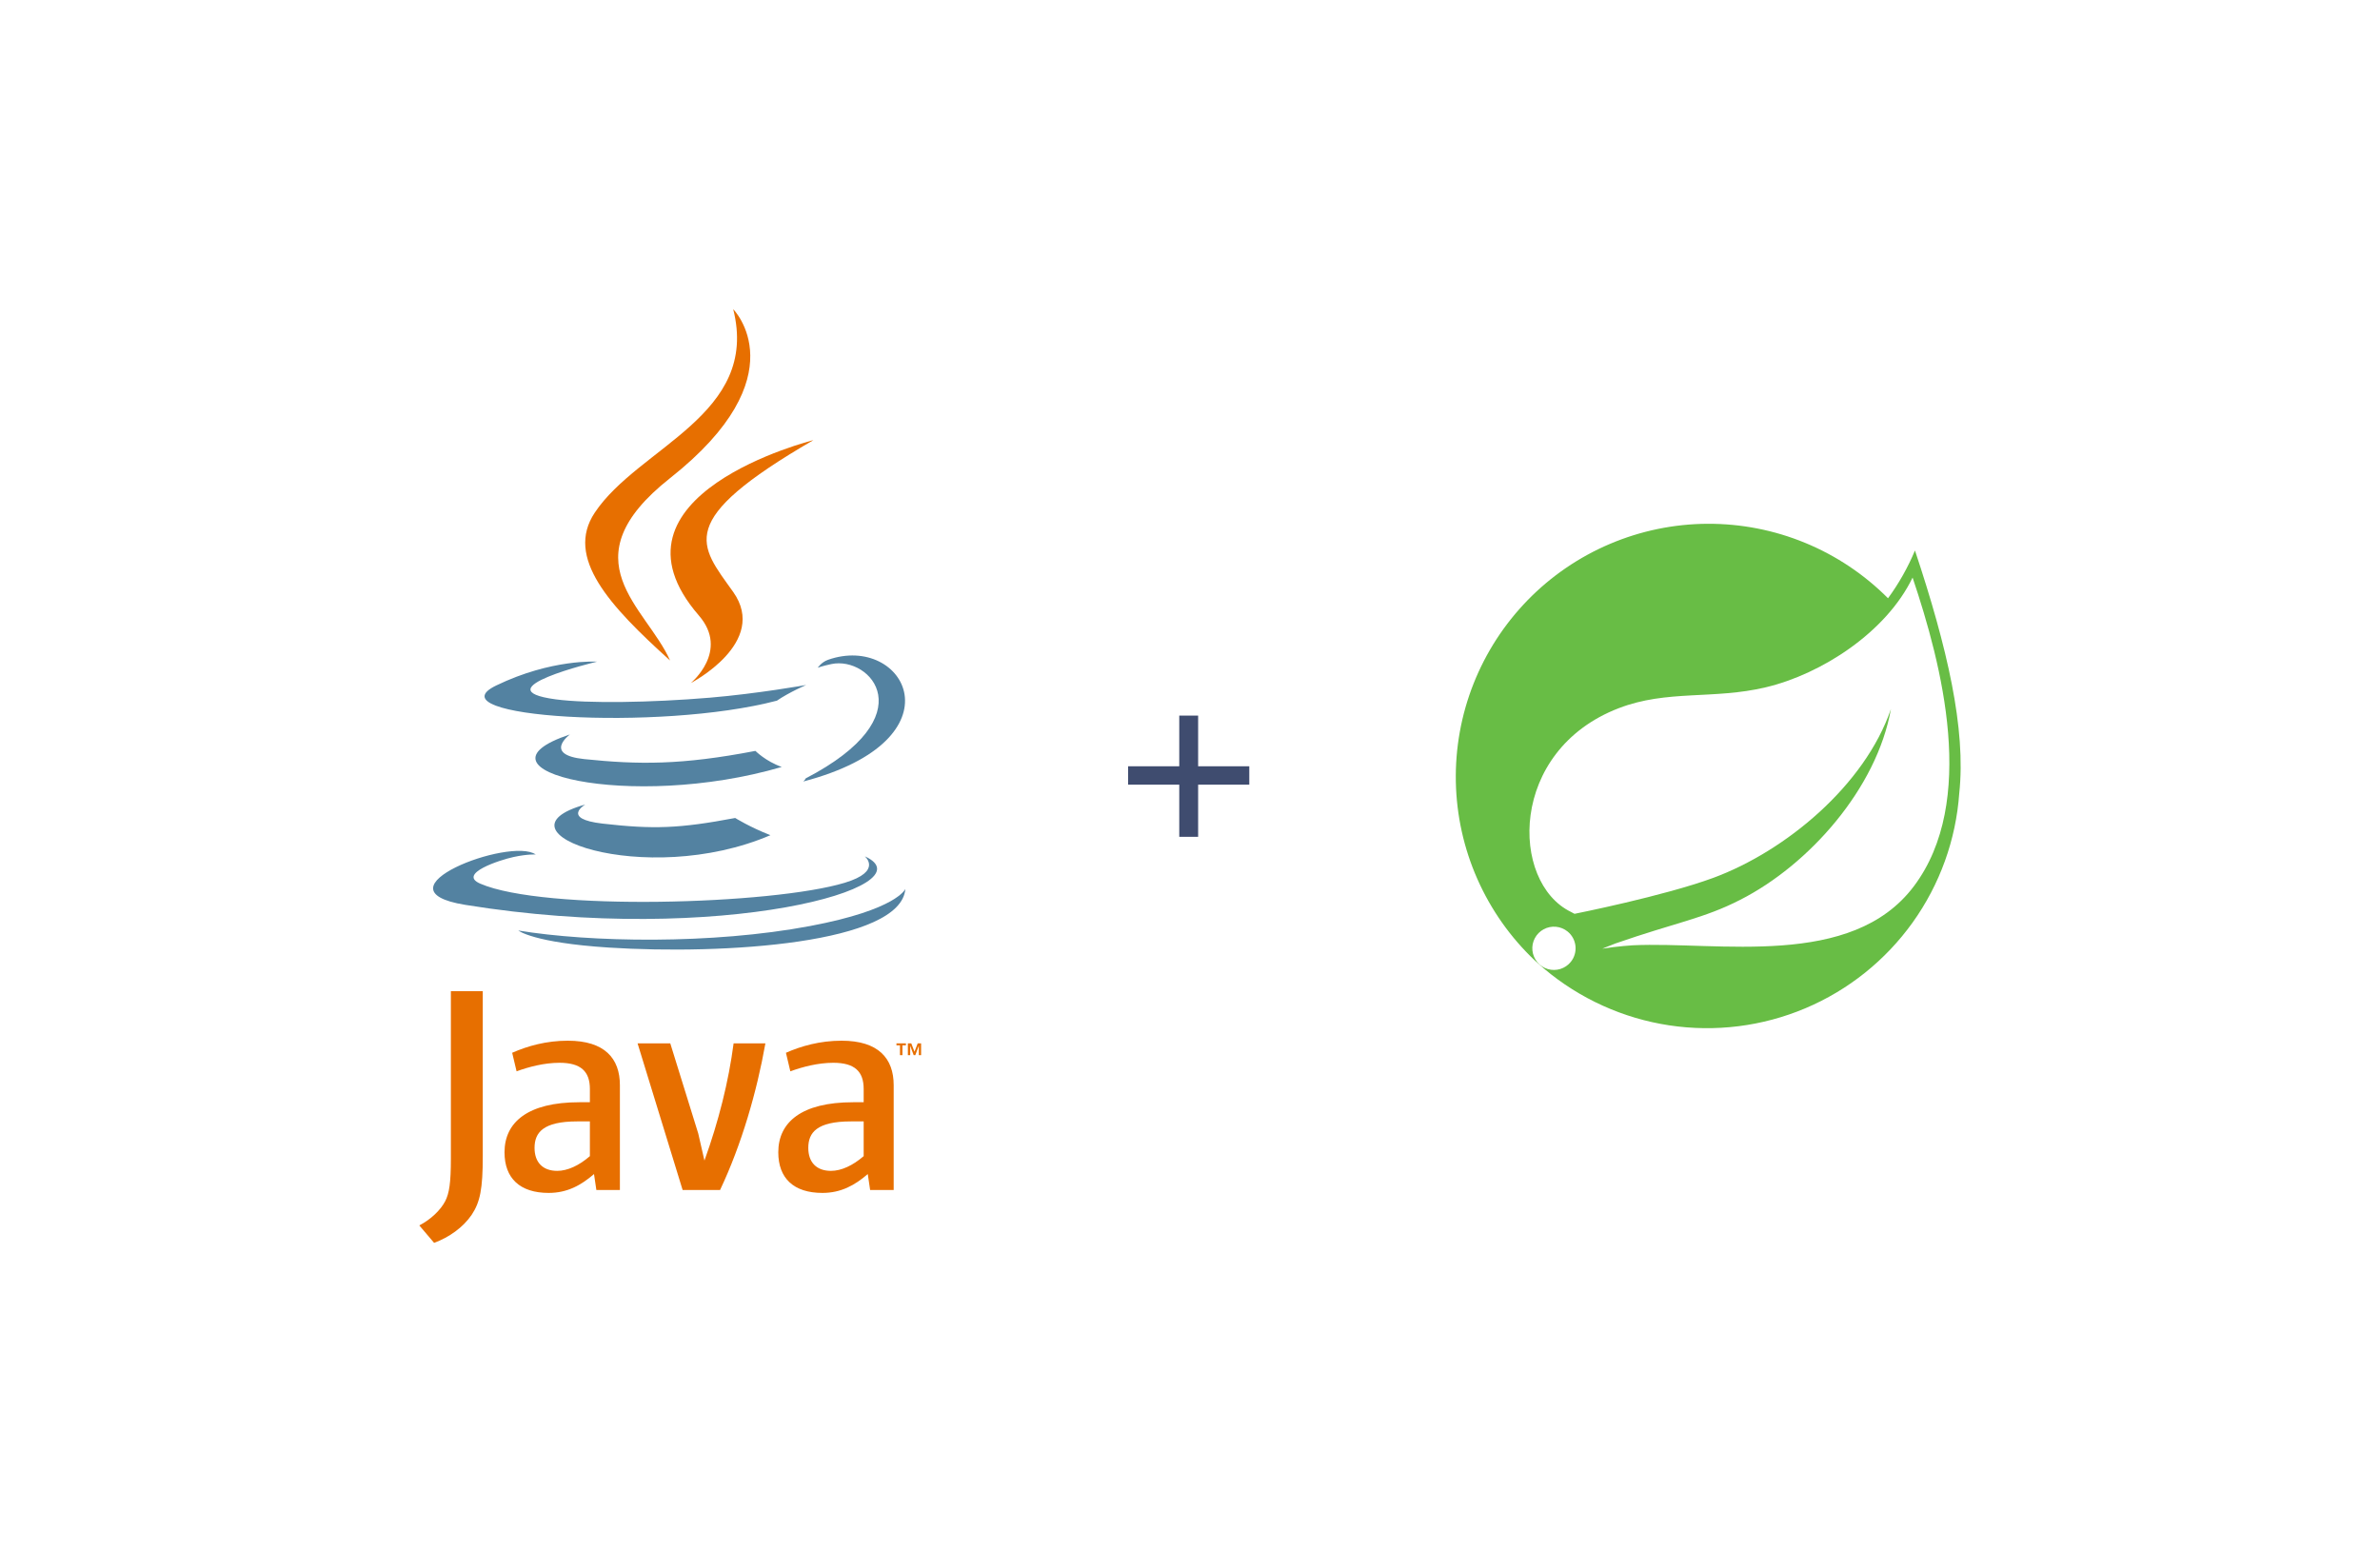 <svg fill="none" height="75" viewBox="0 0 115 75" width="115" xmlns="http://www.w3.org/2000/svg" xmlns:xlink="http://www.w3.org/1999/xlink"><clipPath id="a"><path d="m20.259 14.946h24.25v45.108h-24.25z"/></clipPath><clipPath id="b"><path d="m70.365 25.312h24.375v24.375h-24.375z"/></clipPath><g clip-path="url(#a)"><path d="m43.486 50.502h-.17v-.095h.458v.095h-.169v.474h-.119zm.912.025h-.003l-.169.45h-.077l-.167-.45h-.002v.45h-.112v-.569h.165l.155.403.155-.403h.164v.569h-.109z" fill="#e76f00"/><path d="m28.277 38.87s-1.182.688.841.92c2.451.28 3.704.239 6.406-.272 0 0 .71.445 1.702.831-6.056 2.595-13.706-.15-8.949-1.48zm-.74-3.387s-1.326.981.699 1.191c2.619.27 4.687.292 8.265-.397 0 0 .495.502 1.273.776-7.322 2.141-15.478.169-10.238-1.57z" fill="#5382a1"/><path d="m33.769 29.737c1.492 1.718-.392 3.264-.392 3.264s3.789-1.956 2.049-4.405c-1.625-2.284-2.872-3.419 3.876-7.332 0-0-10.591 2.645-5.532 8.473z" fill="#e76f00"/><path d="m41.785 41.369s.875.721-.964 1.278c-3.496 1.059-14.549 1.379-17.62.042-1.104-.48.966-1.147 1.617-1.286.679-.147 1.067-.12 1.067-.12-1.228-.865-7.934 1.698-3.407 2.432 12.348 2.002 22.509-.902 19.306-2.346zm-12.94-9.402s-5.623 1.335-1.991 1.82c1.533.205 4.59.159 7.437-.08 2.327-.196 4.663-.614 4.663-.614s-.821.351-1.414.757c-5.71 1.502-16.739.803-13.564-.733 2.686-1.298 4.869-1.151 4.869-1.151zm10.086 5.638c5.804-3.016 3.121-5.914 1.247-5.524-.459.096-.664.178-.664.178s.171-.267.496-.383c3.706-1.303 6.556 3.842-1.196 5.88 0 0 .09-.08.117-.152z" fill="#5382a1"/><path d="m35.428 14.938s3.214 3.215-3.049 8.16c-5.022 3.966-1.145 6.228-.002 8.812-2.932-2.645-5.083-4.973-3.64-7.141 2.118-3.181 7.987-4.723 6.691-9.831z" fill="#e76f00"/><path d="m29.417 45.779c5.571.357 14.126-.198 14.329-2.834 0 0-.389.999-4.604 1.793-4.755.895-10.62.79-14.098.217 0-0.0.712.589 4.374.824z" fill="#5382a1"/><path d="m28.503 55.855c-.525.456-1.081.712-1.579.712-.711 0-1.095-.426-1.095-1.11 0-.74.412-1.28 2.063-1.28h.611zm1.45 1.636v-5.065c0-1.294-.738-2.148-2.517-2.148-1.039 0-1.949.257-2.688.584l.213.896c.582-.214 1.336-.413 2.076-.413 1.025 0 1.466.413 1.466 1.266v.64h-.511c-2.49 0-3.614.967-3.614 2.417 0 1.252.74 1.964 2.134 1.964.896 0 1.565-.37 2.19-.911l.114.769zm4.84 0h-1.809l-2.177-7.084h1.58l1.351 4.353.3 1.309c.683-1.893 1.167-3.813 1.409-5.662h1.536c-.412 2.333-1.153 4.893-2.19 7.084zm6.939-1.636c-.527.456-1.083.712-1.581.712-.71 0-1.095-.426-1.095-1.11 0-.74.412-1.28 2.064-1.28h.612zm1.45 1.636v-5.065c0-1.294-.74-2.148-2.517-2.148-1.039 0-1.95.257-2.689.584l.213.896c.582-.214 1.337-.413 2.077-.413 1.024 0 1.466.413 1.466 1.266v.64h-.512c-2.491 0-3.614.967-3.614 2.417 0 1.252.74 1.964 2.133 1.964.896 0 1.565-.37 2.191-.911l.114.769zm-20.394 1.203c-.413.604-1.081 1.081-1.812 1.351l-.716-.843c.556-.285 1.034-.747 1.255-1.176.192-.382.271-.874.271-2.051v-8.088h1.541v7.977c-0 1.574-.126 2.21-.539 2.83z" fill="#e76f00"/></g><path d="m56.981 40.428v-2.52h-2.472v-.888h2.472v-2.448h.912v2.448h2.472v.888h-2.472v2.52z" fill="#3f4c6f"/><g clip-path="url(#b)"><path d="m92.53 26.594c-.341.819-.778 1.594-1.302 2.309-1.143-1.148-2.503-2.057-4.001-2.675-1.498-.618-3.103-.931-4.723-.923-1.62.008-3.222.339-4.714.972-1.491.633-2.842 1.556-3.973 2.716s-2.021 2.533-2.617 4.039c-.596 1.506-.886 3.116-.855 4.736.032 1.62.385 3.217 1.04 4.699.655 1.482 1.597 2.819 2.773 3.933l.452.399c1.724 1.452 3.816 2.4 6.044 2.737 2.229.337 4.507.052 6.584-.826 2.076-.877 3.869-2.312 5.181-4.145 1.312-1.833 2.091-3.993 2.251-6.242.333-3.112-.581-7.05-2.141-11.731zm-16.632 19.878c-.13.161-.305.279-.502.341-.198.061-.409.063-.607.004-.198-.059-.375-.175-.507-.334-.132-.159-.214-.354-.236-.559-.022-.206.018-.413.115-.596.096-.183.245-.333.427-.432.182-.099.389-.141.595-.122.206.019.401.099.562.229.215.174.352.427.381.703.029.275-.053.551-.227.766zm16.582-3.66c-3.016 4.018-9.457 2.662-13.586 2.857 0 0-.732.043-1.469.164 0 0 .278-.118.633-.253 2.9-1.009 4.271-1.204 6.032-2.11 3.317-1.686 6.597-5.378 7.279-9.217-1.262 3.692-5.093 6.868-8.581 8.157-2.39.881-6.708 1.739-6.708 1.739l-.174-.093c-2.938-1.428-3.029-7.791 2.314-9.843 2.34-.901 4.578-.406 7.105-1.009 2.698-.641 5.819-2.662 7.09-5.3 1.421 4.22 3.132 10.825.063 14.911z" fill="#68bd45"/></g></svg>